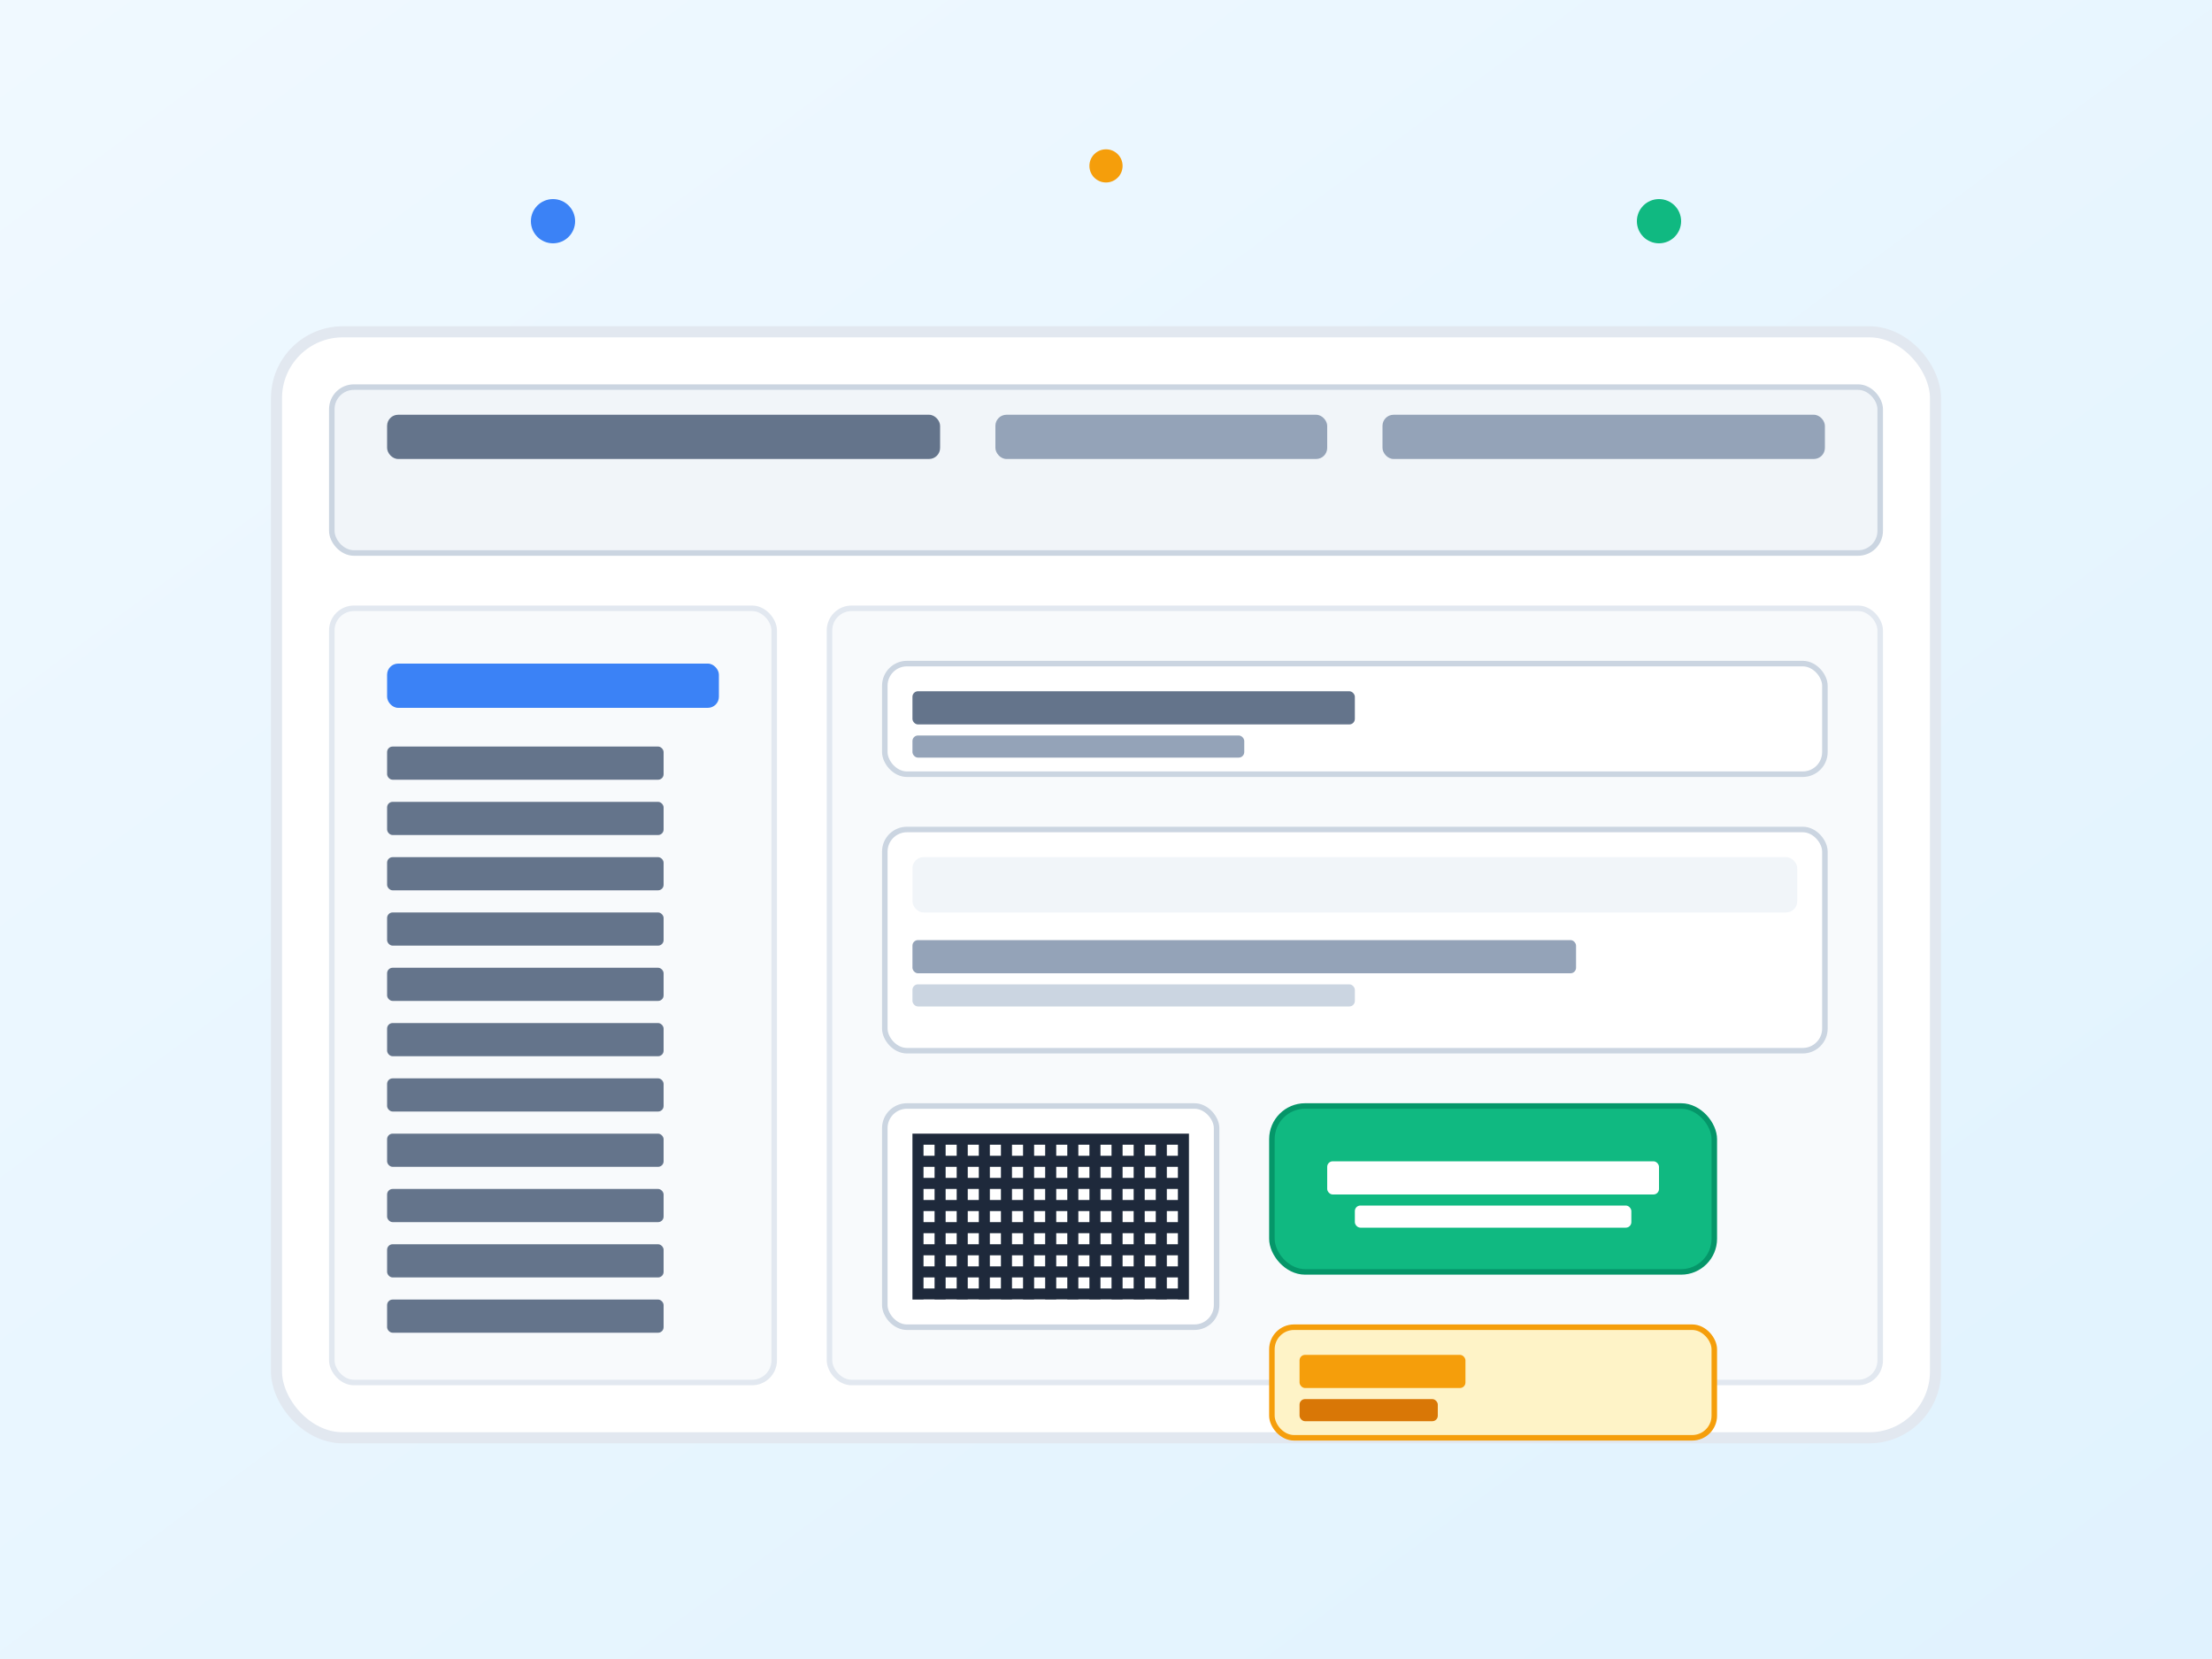 <svg width="400" height="300" viewBox="0 0 400 300" fill="none" xmlns="http://www.w3.org/2000/svg">
  <rect x="0" y="0" width="400" height="300" fill="#333333" stroke="none"/>
  <!-- Background -->
  <rect width="400" height="300" fill="url(#gradient5)"/>
  
  <!-- Student portal interface -->
  <rect x="50" y="60" width="300" height="200" fill="white" stroke="#E2E8F0" stroke-width="2" rx="12"/>
  
  <!-- Header -->
  <rect x="60" y="70" width="280" height="30" fill="#F1F5F9" stroke="#CBD5E1" stroke-width="1" rx="4"/>
  <rect x="70" y="75" width="100" height="8" fill="#64748B" rx="2"/>
  <rect x="180" y="75" width="60" height="8" fill="#94A3B8" rx="2"/>
  <rect x="250" y="75" width="80" height="8" fill="#94A3B8" rx="2"/>
  
  <!-- Navigation -->
  <rect x="60" y="110" width="80" height="140" fill="#F8FAFC" stroke="#E2E8F0" stroke-width="1" rx="4"/>
  
  <!-- Menu items -->
  <rect x="70" y="120" width="60" height="8" fill="#3B82F6" rx="2"/>
  <rect x="70" y="135" width="50" height="6" fill="#64748B" rx="1"/>
  <rect x="70" y="145" width="50" height="6" fill="#64748B" rx="1"/>
  <rect x="70" y="155" width="50" height="6" fill="#64748B" rx="1"/>
  <rect x="70" y="165" width="50" height="6" fill="#64748B" rx="1"/>
  <rect x="70" y="175" width="50" height="6" fill="#64748B" rx="1"/>
  <rect x="70" y="185" width="50" height="6" fill="#64748B" rx="1"/>
  <rect x="70" y="195" width="50" height="6" fill="#64748B" rx="1"/>
  <rect x="70" y="205" width="50" height="6" fill="#64748B" rx="1"/>
  <rect x="70" y="215" width="50" height="6" fill="#64748B" rx="1"/>
  <rect x="70" y="225" width="50" height="6" fill="#64748B" rx="1"/>
  <rect x="70" y="235" width="50" height="6" fill="#64748B" rx="1"/>
  
  <!-- Main content area -->
  <rect x="150" y="110" width="190" height="140" fill="#F8FAFC" stroke="#E2E8F0" stroke-width="1" rx="4"/>
  
  <!-- Assignment submission form -->
  <rect x="160" y="120" width="170" height="20" fill="white" stroke="#CBD5E1" stroke-width="1" rx="4"/>
  <rect x="165" y="125" width="80" height="6" fill="#64748B" rx="1"/>
  <rect x="165" y="133" width="60" height="4" fill="#94A3B8" rx="1"/>
  
  <!-- File upload area -->
  <rect x="160" y="150" width="170" height="40" fill="white" stroke="#CBD5E1" stroke-width="1" rx="4"/>
  <rect x="165" y="155" width="160" height="10" fill="#F1F5F9" rx="2"/>
  <rect x="165" y="170" width="120" height="6" fill="#94A3B8" rx="1"/>
  <rect x="165" y="178" width="80" height="4" fill="#CBD5E1" rx="1"/>
  
  <!-- QR Code for submission -->
  <rect x="160" y="200" width="60" height="40" fill="white" stroke="#CBD5E1" stroke-width="1" rx="4"/>
  <rect x="165" y="205" width="50" height="30" fill="#1E293B"/>
  <rect x="167" y="207" width="2" height="2" fill="white"/>
  <rect x="171" y="207" width="2" height="2" fill="white"/>
  <rect x="175" y="207" width="2" height="2" fill="white"/>
  <rect x="179" y="207" width="2" height="2" fill="white"/>
  <rect x="183" y="207" width="2" height="2" fill="white"/>
  <rect x="187" y="207" width="2" height="2" fill="white"/>
  <rect x="191" y="207" width="2" height="2" fill="white"/>
  <rect x="195" y="207" width="2" height="2" fill="white"/>
  <rect x="199" y="207" width="2" height="2" fill="white"/>
  <rect x="203" y="207" width="2" height="2" fill="white"/>
  <rect x="207" y="207" width="2" height="2" fill="white"/>
  <rect x="211" y="207" width="2" height="2" fill="white"/>
  
  <rect x="167" y="211" width="2" height="2" fill="white"/>
  <rect x="171" y="211" width="2" height="2" fill="white"/>
  <rect x="175" y="211" width="2" height="2" fill="white"/>
  <rect x="179" y="211" width="2" height="2" fill="white"/>
  <rect x="183" y="211" width="2" height="2" fill="white"/>
  <rect x="187" y="211" width="2" height="2" fill="white"/>
  <rect x="191" y="211" width="2" height="2" fill="white"/>
  <rect x="195" y="211" width="2" height="2" fill="white"/>
  <rect x="199" y="211" width="2" height="2" fill="white"/>
  <rect x="203" y="211" width="2" height="2" fill="white"/>
  <rect x="207" y="211" width="2" height="2" fill="white"/>
  <rect x="211" y="211" width="2" height="2" fill="white"/>
  
  <rect x="167" y="215" width="2" height="2" fill="white"/>
  <rect x="171" y="215" width="2" height="2" fill="white"/>
  <rect x="175" y="215" width="2" height="2" fill="white"/>
  <rect x="179" y="215" width="2" height="2" fill="white"/>
  <rect x="183" y="215" width="2" height="2" fill="white"/>
  <rect x="187" y="215" width="2" height="2" fill="white"/>
  <rect x="191" y="215" width="2" height="2" fill="white"/>
  <rect x="195" y="215" width="2" height="2" fill="white"/>
  <rect x="199" y="215" width="2" height="2" fill="white"/>
  <rect x="203" y="215" width="2" height="2" fill="white"/>
  <rect x="207" y="215" width="2" height="2" fill="white"/>
  <rect x="211" y="215" width="2" height="2" fill="white"/>
  
  <rect x="167" y="219" width="2" height="2" fill="white"/>
  <rect x="171" y="219" width="2" height="2" fill="white"/>
  <rect x="175" y="219" width="2" height="2" fill="white"/>
  <rect x="179" y="219" width="2" height="2" fill="white"/>
  <rect x="183" y="219" width="2" height="2" fill="white"/>
  <rect x="187" y="219" width="2" height="2" fill="white"/>
  <rect x="191" y="219" width="2" height="2" fill="white"/>
  <rect x="195" y="219" width="2" height="2" fill="white"/>
  <rect x="199" y="219" width="2" height="2" fill="white"/>
  <rect x="203" y="219" width="2" height="2" fill="white"/>
  <rect x="207" y="219" width="2" height="2" fill="white"/>
  <rect x="211" y="219" width="2" height="2" fill="white"/>
  
  <rect x="167" y="223" width="2" height="2" fill="white"/>
  <rect x="171" y="223" width="2" height="2" fill="white"/>
  <rect x="175" y="223" width="2" height="2" fill="white"/>
  <rect x="179" y="223" width="2" height="2" fill="white"/>
  <rect x="183" y="223" width="2" height="2" fill="white"/>
  <rect x="187" y="223" width="2" height="2" fill="white"/>
  <rect x="191" y="223" width="2" height="2" fill="white"/>
  <rect x="195" y="223" width="2" height="2" fill="white"/>
  <rect x="199" y="223" width="2" height="2" fill="white"/>
  <rect x="203" y="223" width="2" height="2" fill="white"/>
  <rect x="207" y="223" width="2" height="2" fill="white"/>
  <rect x="211" y="223" width="2" height="2" fill="white"/>
  
  <rect x="167" y="227" width="2" height="2" fill="white"/>
  <rect x="171" y="227" width="2" height="2" fill="white"/>
  <rect x="175" y="227" width="2" height="2" fill="white"/>
  <rect x="179" y="227" width="2" height="2" fill="white"/>
  <rect x="183" y="227" width="2" height="2" fill="white"/>
  <rect x="187" y="227" width="2" height="2" fill="white"/>
  <rect x="191" y="227" width="2" height="2" fill="white"/>
  <rect x="195" y="227" width="2" height="2" fill="white"/>
  <rect x="199" y="227" width="2" height="2" fill="white"/>
  <rect x="203" y="227" width="2" height="2" fill="white"/>
  <rect x="207" y="227" width="2" height="2" fill="white"/>
  <rect x="211" y="227" width="2" height="2" fill="white"/>
  
  <rect x="167" y="231" width="2" height="2" fill="white"/>
  <rect x="171" y="231" width="2" height="2" fill="white"/>
  <rect x="175" y="231" width="2" height="2" fill="white"/>
  <rect x="179" y="231" width="2" height="2" fill="white"/>
  <rect x="183" y="231" width="2" height="2" fill="white"/>
  <rect x="187" y="231" width="2" height="2" fill="white"/>
  <rect x="191" y="231" width="2" height="2" fill="white"/>
  <rect x="195" y="231" width="2" height="2" fill="white"/>
  <rect x="199" y="231" width="2" height="2" fill="white"/>
  <rect x="203" y="231" width="2" height="2" fill="white"/>
  <rect x="207" y="231" width="2" height="2" fill="white"/>
  <rect x="211" y="231" width="2" height="2" fill="white"/>
  
  <rect x="167" y="235" width="2" height="2" fill="white"/>
  <rect x="171" y="235" width="2" height="2" fill="white"/>
  <rect x="175" y="235" width="2" height="2" fill="white"/>
  <rect x="179" y="235" width="2" height="2" fill="white"/>
  <rect x="183" y="235" width="2" height="2" fill="white"/>
  <rect x="187" y="235" width="2" height="2" fill="white"/>
  <rect x="191" y="235" width="2" height="2" fill="white"/>
  <rect x="195" y="235" width="2" height="2" fill="white"/>
  <rect x="199" y="235" width="2" height="2" fill="white"/>
  <rect x="203" y="235" width="2" height="2" fill="white"/>
  <rect x="207" y="235" width="2" height="2" fill="white"/>
  <rect x="211" y="235" width="2" height="2" fill="white"/>
  
  <!-- Submit button -->
  <rect x="230" y="200" width="80" height="30" fill="#10B981" stroke="#059669" stroke-width="1" rx="6"/>
  <rect x="240" y="210" width="60" height="6" fill="white" rx="1"/>
  <rect x="245" y="218" width="50" height="4" fill="white" rx="1"/>
  
  <!-- Grade display -->
  <rect x="230" y="240" width="80" height="20" fill="#FEF3C7" stroke="#F59E0B" stroke-width="1" rx="4"/>
  <rect x="235" y="245" width="30" height="6" fill="#F59E0B" rx="1"/>
  <rect x="235" y="253" width="25" height="4" fill="#D97706" rx="1"/>
  
  <!-- Decorative elements -->
  <circle cx="100" cy="40" r="4" fill="#3B82F6"/>
  <circle cx="300" cy="40" r="4" fill="#10B981"/>
  <circle cx="200" cy="30" r="3" fill="#F59E0B"/>
  
  <!-- Gradients -->
  <defs>
    <linearGradient id="gradient5" x1="0%" y1="0%" x2="100%" y2="100%">
      <stop offset="0%" style="stop-color:#F0F9FF;stop-opacity:1" />
      <stop offset="100%" style="stop-color:#E0F2FE;stop-opacity:1" />
    </linearGradient>
  </defs>
</svg> 